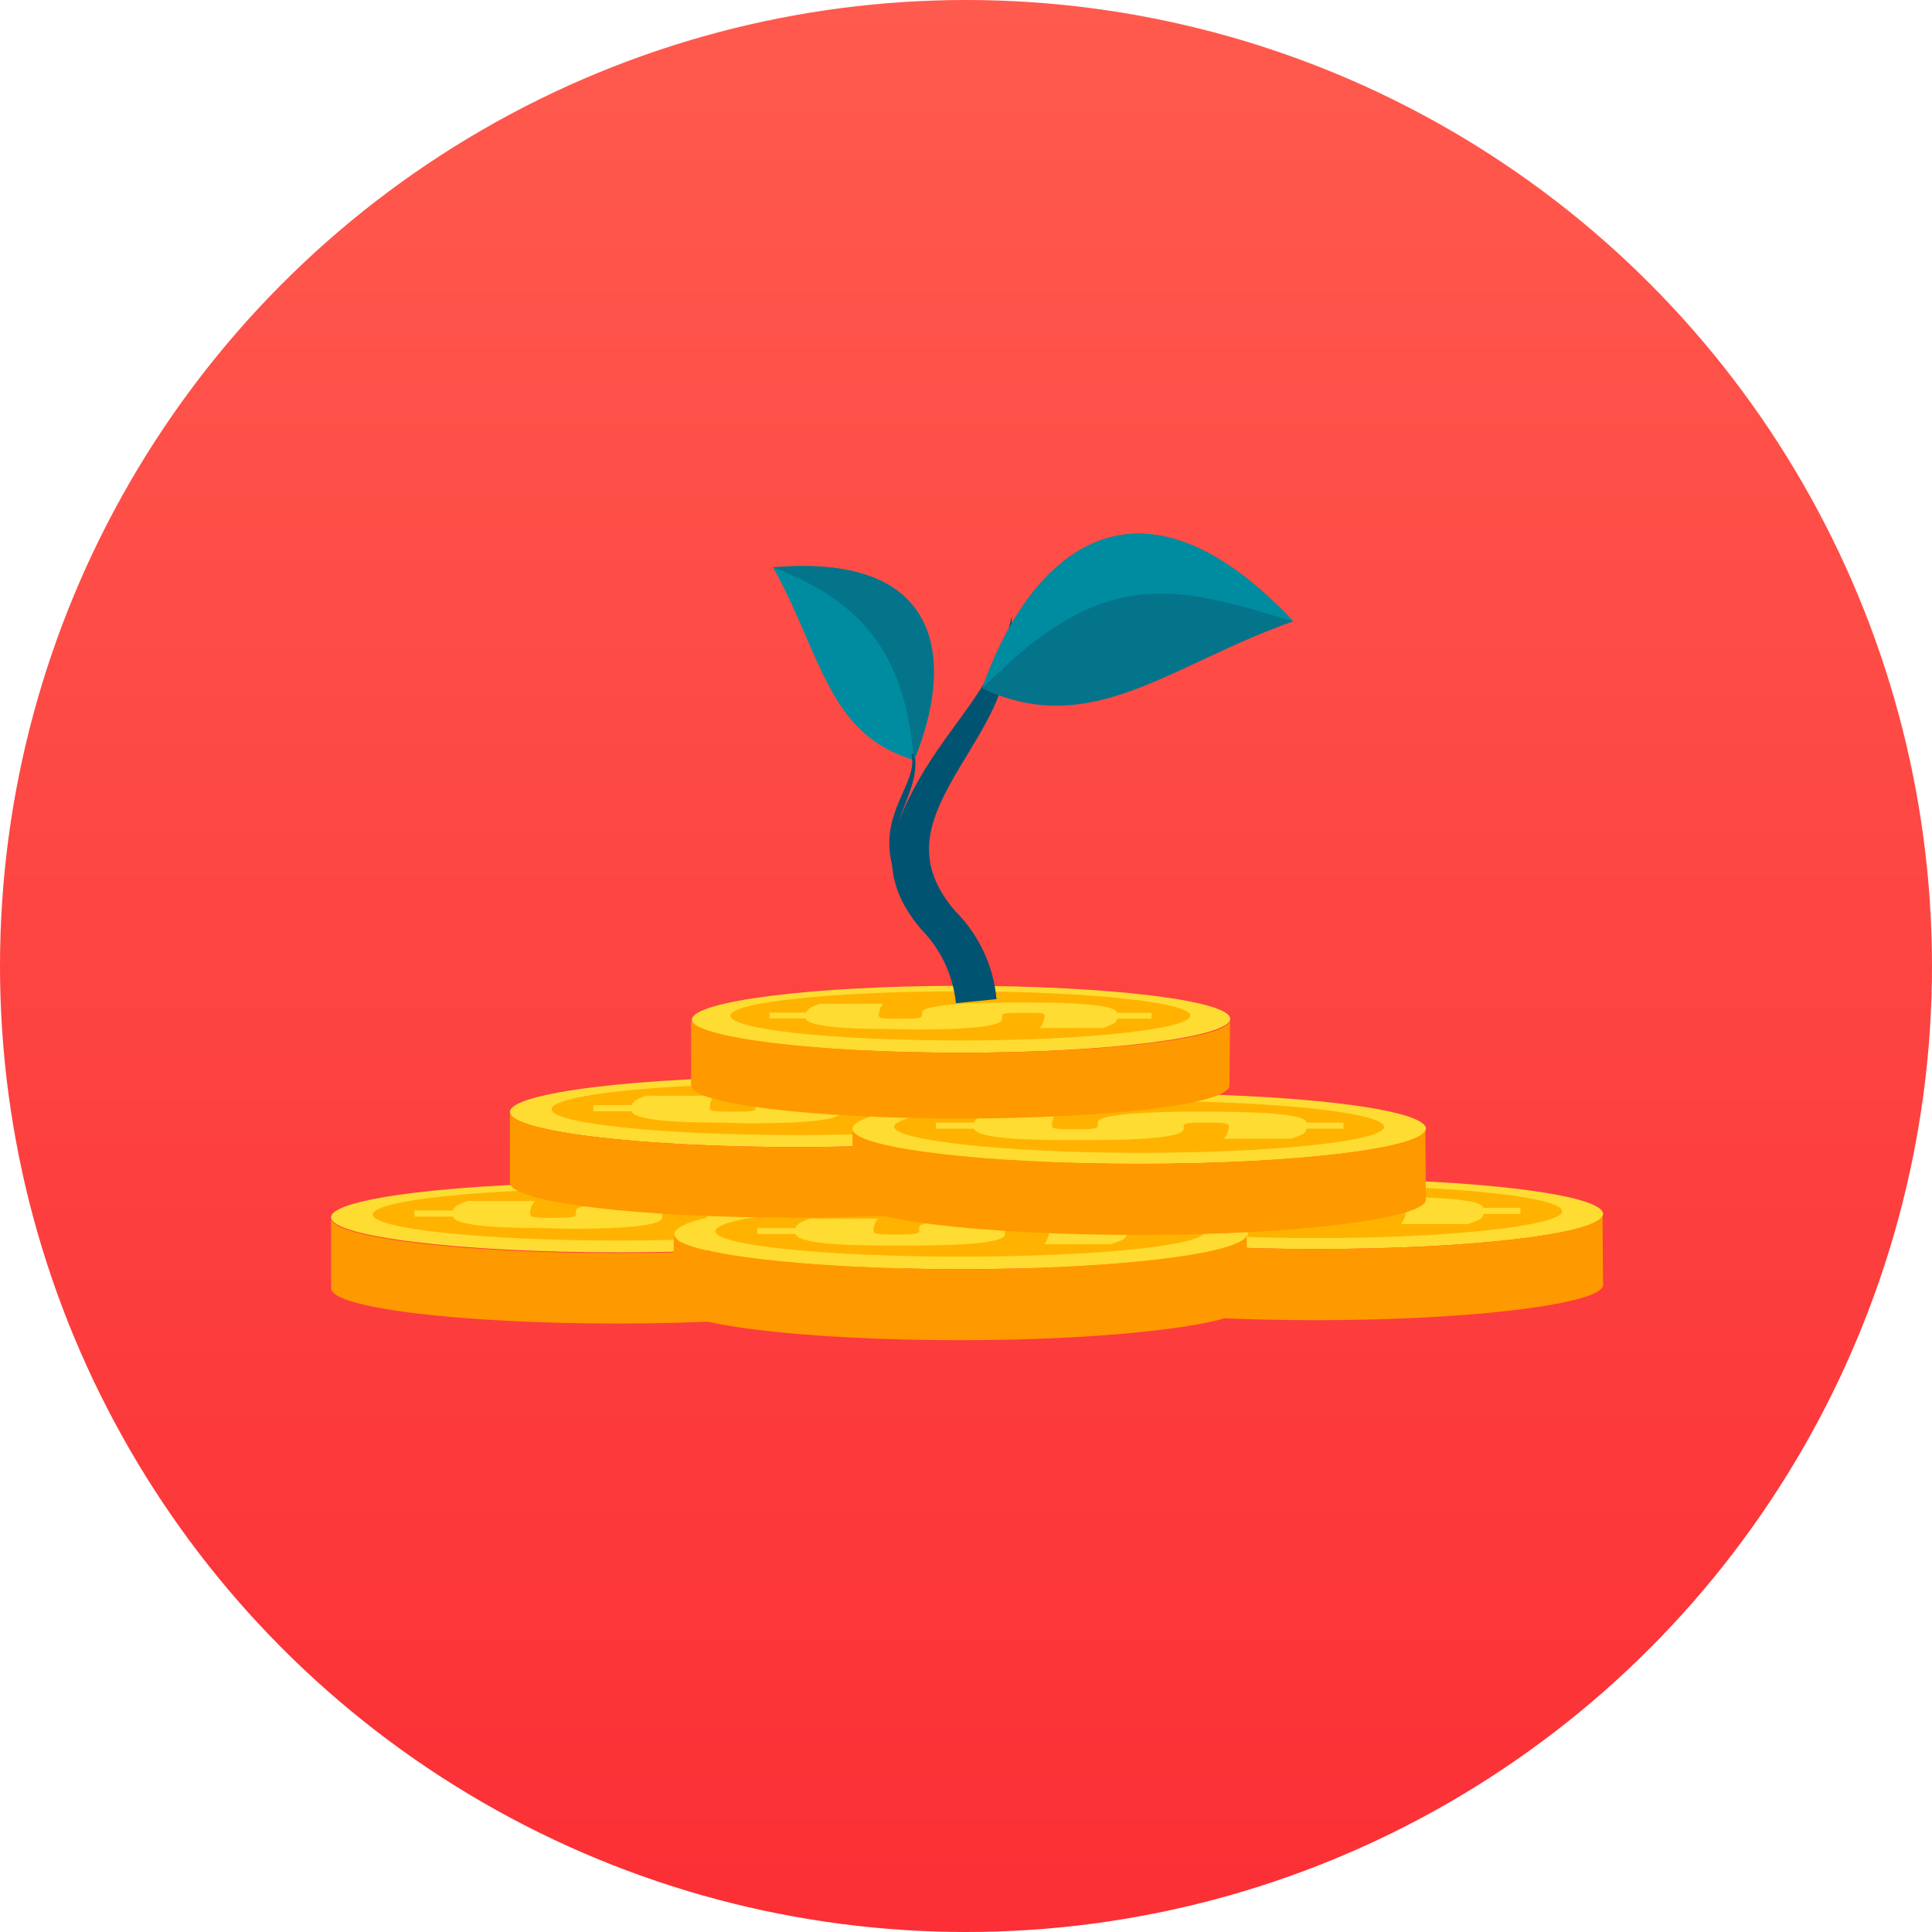 <?xml version="1.0" encoding="UTF-8"?> <svg xmlns="http://www.w3.org/2000/svg" width="391" height="391" viewBox="0 0 391 391" fill="none"> <circle cx="195.5" cy="195.5" r="195.5" fill="url(#paint0_linear)"></circle> <path fill-rule="evenodd" clip-rule="evenodd" d="M125.02 239.311C157.049 239.311 183.04 242.499 183.04 246.438C183.04 250.377 157.011 253.453 125.02 253.453C93.028 253.453 67 250.264 67 246.363C67 242.462 92.991 239.311 125.02 239.311Z" fill="#FEDC32"></path> <path fill-rule="evenodd" clip-rule="evenodd" d="M183.04 260.731C183.04 264.483 157.049 267.86 125.02 267.86C92.991 267.86 67 264.671 67 260.731V246.812C68.35 250.564 93.778 253.603 124.945 253.603C156.111 253.603 181.615 250.564 182.965 246.812L183.04 260.731Z" fill="#FF9900"></path> <path fill-rule="evenodd" clip-rule="evenodd" d="M75.439 245.801C75.439 242.912 97.641 240.549 125.02 240.549C152.398 240.549 174.601 242.912 174.601 245.801C174.601 248.69 152.398 251.054 125.02 251.054C97.641 251.054 75.439 248.69 75.439 245.801Z" fill="#FFB300"></path> <path fill-rule="evenodd" clip-rule="evenodd" d="M114.931 248.686C119.169 248.686 134.021 248.686 134.021 246.397V245.722C134.021 245.234 135.371 245.122 137.996 245.122H139.422C142.122 245.122 143.172 245.309 143.172 245.797C143.096 246.746 142.759 247.655 142.197 248.423H155.774C158.136 247.523 158.737 247.373 158.849 246.36H166.35V245.122H158.849C158.849 244.034 155.099 242.908 138.671 242.908H135.634C128.433 242.908 116.544 243.321 116.544 245.047V245.76C116.544 246.397 115.043 246.472 112.231 246.472H111.255C107.505 246.472 107.28 246.247 107.28 245.609C107.273 244.667 107.621 243.756 108.255 243.058H94.603C92.878 243.696 91.903 244.146 91.64 244.972H83.877V246.21H91.64C91.978 247.485 96.479 248.536 109.455 248.536L114.931 248.686Z" fill="#FEDC32"></path> <path fill-rule="evenodd" clip-rule="evenodd" d="M266.413 238.557C298.443 238.557 324.433 241.746 324.433 245.685C324.433 249.624 298.443 252.776 266.413 252.776C234.384 252.776 208.394 249.587 208.394 245.685C208.394 241.783 234.347 238.557 266.413 238.557Z" fill="#FEDC32"></path> <path fill-rule="evenodd" clip-rule="evenodd" d="M324.433 260.054C324.433 263.805 298.443 267.182 266.413 267.182C234.384 267.182 208.394 263.993 208.394 260.054V245.986C209.781 249.738 235.209 252.776 266.376 252.776C297.542 252.776 322.933 249.775 324.321 245.986L324.433 260.054Z" fill="#FF9900"></path> <path fill-rule="evenodd" clip-rule="evenodd" d="M217.019 245.125C217.019 242.237 239.221 239.873 266.6 239.873C293.978 239.873 316.144 242.237 316.144 245.125C316.144 248.014 293.791 250.565 266.412 250.565C239.034 250.565 217.019 248.014 217.019 245.125Z" fill="#FFB300"></path> <path fill-rule="evenodd" clip-rule="evenodd" d="M256.325 247.975C260.563 247.975 275.415 247.975 275.415 245.723V245.048C275.415 244.56 276.766 244.448 279.166 244.448H280.779C283.479 244.448 284.529 244.635 284.529 245.123C284.461 246.062 284.122 246.961 283.554 247.712H297.131C299.493 246.849 300.094 246.699 300.206 245.686H307.707V244.448H300.206C300.019 243.36 296.456 242.234 280.028 242.234H277.028C269.827 242.234 257.938 242.647 257.938 244.373V245.086C257.938 245.723 256.4 245.799 253.625 245.799H252.65C248.9 245.799 248.674 245.536 248.674 244.936C248.683 244.054 249.002 243.204 249.575 242.535H235.998C234.273 243.135 233.298 243.623 232.997 244.448H225.271V245.686H232.997C233.373 246.962 237.873 247.975 250.85 247.975H256.325Z" fill="#FEDC32"></path> <path fill-rule="evenodd" clip-rule="evenodd" d="M194.517 242.607C226.546 242.607 252.537 245.796 252.537 249.736C252.537 253.675 226.396 256.864 194.517 256.864C162.638 256.864 136.497 253.675 136.497 249.736C136.497 245.796 162.3 242.607 194.517 242.607Z" fill="#FEDC32"></path> <path fill-rule="evenodd" clip-rule="evenodd" d="M252.387 264.106C252.387 267.857 226.396 271.234 194.367 271.234C162.338 271.234 136.347 268.045 136.347 264.106V250.074C137.697 253.826 163.125 256.865 194.292 256.865C225.458 256.865 250.774 253.826 252.312 250.074L252.387 264.106Z" fill="#FF9900"></path> <path fill-rule="evenodd" clip-rule="evenodd" d="M144.786 249.178C144.786 246.289 166.989 243.926 194.367 243.926C221.746 243.926 243.911 246.289 243.911 249.178C243.911 252.067 221.746 254.318 194.518 254.318C167.289 254.318 144.786 252.067 144.786 249.178Z" fill="#FFB300"></path> <path fill-rule="evenodd" clip-rule="evenodd" d="M184.277 252.065C188.515 252.065 203.367 252.065 203.367 249.814V249.101C203.367 248.613 204.717 248.501 207.118 248.501H208.58C211.281 248.501 212.331 248.501 212.331 249.176C212.261 250.126 211.923 251.037 211.356 251.802H224.932C227.295 250.902 227.895 250.752 228.008 249.739H235.509V248.538H228.27C228.083 247.413 224.52 246.287 208.093 246.287H205.13C197.929 246.287 186.04 246.7 186.04 248.426V249.176C186.04 249.776 184.502 249.851 181.727 249.851H180.752C177.001 249.851 176.776 249.626 176.776 248.988C176.794 248.12 177.112 247.285 177.676 246.625H163.95C162.224 247.225 161.249 247.675 160.949 248.538H153.261V249.739H160.987C161.362 251.014 165.862 252.065 178.839 252.065H184.277Z" fill="#FEDC32"></path> <path fill-rule="evenodd" clip-rule="evenodd" d="M161.213 217.922C193.242 217.922 219.233 221.111 219.233 225.05C219.233 228.989 193.242 232.141 161.213 232.141C129.184 232.141 103.193 228.952 103.193 225.05C103.193 221.148 129.184 217.922 161.213 217.922Z" fill="#FEDC32"></path> <path fill-rule="evenodd" clip-rule="evenodd" d="M219.233 239.308C219.233 243.06 193.242 246.436 161.213 246.436C129.184 246.436 103.193 243.36 103.193 239.308V225.352C104.544 229.103 129.972 232.142 161.138 232.142C192.305 232.142 217.733 229.141 219.083 225.352L219.233 239.308Z" fill="#FF9900"></path> <path fill-rule="evenodd" clip-rule="evenodd" d="M111.632 224.493C111.632 221.566 133.835 219.24 161.213 219.24C188.592 219.24 210.795 221.566 210.795 224.493C210.795 227.419 188.592 229.708 161.213 229.708C133.835 229.708 111.632 227.381 111.632 224.493Z" fill="#FFB300"></path> <path fill-rule="evenodd" clip-rule="evenodd" d="M151.124 227.341C155.362 227.341 170.214 227.341 170.214 225.09V224.302C170.214 223.814 171.564 223.702 174.19 223.702H175.765C178.465 223.702 179.515 223.889 179.515 224.377C179.465 225.32 179.124 226.224 178.54 226.966H191.892C194.255 226.103 194.855 225.953 194.967 224.94H202.468V223.702H194.967C194.967 222.614 191.217 221.488 174.79 221.488H172.014C164.814 221.488 152.925 221.901 152.925 223.627V224.302C152.925 224.94 151.424 224.977 148.611 224.977H147.636C143.886 224.977 143.661 224.752 143.661 224.152C143.67 223.271 143.988 222.421 144.561 221.751H130.759C129.034 222.351 128.059 222.839 127.796 223.664H120.07V224.902H127.834C128.171 226.178 132.672 227.191 145.649 227.191L151.124 227.341Z" fill="#FEDC32"></path> <path fill-rule="evenodd" clip-rule="evenodd" d="M230.557 221.299C262.586 221.299 288.577 224.488 288.577 228.427C288.577 232.366 262.586 235.555 230.557 235.555C198.528 235.555 172.537 232.366 172.537 228.465C172.537 224.563 198.49 221.299 230.557 221.299Z" fill="#FEDC32"></path> <path fill-rule="evenodd" clip-rule="evenodd" d="M288.577 242.797C288.577 246.549 262.586 249.926 230.557 249.926C198.528 249.926 172.537 246.812 172.537 242.797V228.729C173.925 232.48 199.353 235.519 230.52 235.519C261.686 235.519 287.077 232.518 288.464 228.729L288.577 242.797Z" fill="#FF9900"></path> <path fill-rule="evenodd" clip-rule="evenodd" d="M180.976 228.054C180.976 225.165 203.178 222.801 230.557 222.801C257.935 222.801 280.101 225.165 280.101 228.054C280.101 230.943 257.935 233.307 230.557 233.307C203.178 233.307 180.976 230.755 180.976 228.054Z" fill="#FFB300"></path> <path fill-rule="evenodd" clip-rule="evenodd" d="M220.469 230.719C224.707 230.719 239.559 230.719 239.559 228.468V227.792C239.559 227.305 240.909 227.192 243.497 227.192H244.96C247.66 227.192 248.71 227.38 248.71 227.867C248.642 228.806 248.303 229.705 247.735 230.456H261.312C263.637 229.593 264.275 229.443 264.387 228.43H271.888V227.192H264.387C264.387 226.104 260.637 224.979 244.21 224.979H241.247C234.046 224.979 222.157 225.391 222.157 227.117V227.83C222.157 228.468 220.619 228.543 217.844 228.543H216.869C213.118 228.543 212.893 228.318 212.893 227.68C212.902 226.798 213.221 225.948 213.793 225.279H200.141C198.416 225.916 197.441 226.367 197.141 227.192H189.415V228.43H197.141C197.516 229.706 202.017 230.719 214.993 230.719H220.469Z" fill="#FEDC32"></path> <path fill-rule="evenodd" clip-rule="evenodd" d="M194.515 199.506C224.519 199.506 248.972 202.508 248.972 206.185C248.972 209.862 224.519 213.051 194.515 213.051C164.511 213.051 140.021 210.087 140.021 206.372C140.021 202.658 164.286 199.506 194.515 199.506Z" fill="#FEDC32"></path> <path fill-rule="evenodd" clip-rule="evenodd" d="M248.823 219.688C248.823 223.44 224.444 226.367 194.366 226.367C164.287 226.367 139.871 223.403 139.871 219.688V206.482C141.221 210.047 165.112 213.048 194.516 213.048C223.919 213.048 247.622 210.234 248.935 206.67L248.823 219.688Z" fill="#FF9900"></path> <path fill-rule="evenodd" clip-rule="evenodd" d="M147.822 205.542C147.822 202.841 168.637 200.627 194.366 200.627C220.094 200.627 240.909 202.841 240.909 205.542C240.909 208.244 220.057 210.57 194.516 210.57C168.975 210.57 147.822 208.394 147.822 205.542Z" fill="#FFB300"></path> <path fill-rule="evenodd" clip-rule="evenodd" d="M184.878 208.355C188.853 208.355 202.805 208.355 202.805 206.254V205.541C202.805 205.053 204.08 204.978 206.555 204.978H207.905C210.456 204.978 211.393 204.978 211.393 205.579C211.332 206.479 211.005 207.34 210.456 208.055H223.207C225.42 207.192 225.983 207.08 226.095 206.142H233.034V204.978H226.058C226.058 203.928 222.307 202.877 207.305 202.877H204.53C197.742 202.877 186.603 203.252 186.603 204.903V205.541C186.603 206.104 185.178 206.179 182.552 206.179H181.615C177.864 206.179 177.864 205.954 177.864 205.391C177.886 204.57 178.175 203.78 178.689 203.14H165.938C164.325 203.702 163.425 204.153 163.162 204.941H155.736V206.104H163.012C163.35 207.267 167.55 208.243 179.739 208.243L184.878 208.355Z" fill="#FEDC32"></path> <path fill-rule="evenodd" clip-rule="evenodd" d="M193.464 203.026C192.886 197.361 190.384 192.064 186.376 188.02C177.262 177.252 180.113 168.098 185.964 157.781C192.602 146 202.128 138.009 204.716 124.766C205.466 136.771 200.59 144.762 195.827 152.641C188.814 164.159 183.713 173.088 193.239 184.305C198.068 189.093 201.056 195.429 201.678 202.201L193.464 203.026Z" fill="#005371"></path> <path fill-rule="evenodd" clip-rule="evenodd" d="M198.791 139.326C220.956 149.68 236.671 134.561 261.724 125.744C228.907 90.853 207.567 113.926 198.791 139.326Z" fill="#04748A"></path> <path fill-rule="evenodd" clip-rule="evenodd" d="M184.988 153.844C167.399 148.591 166.236 132.271 156.447 114.825C192.227 111.748 192.714 135.197 184.988 153.844Z" fill="#008CA0"></path> <path fill-rule="evenodd" clip-rule="evenodd" d="M185.103 152.609C186.266 159.55 180.64 164.915 181.54 171.068L180.677 175.532C177.527 164.577 186.041 158.387 184.428 152.609H185.103Z" fill="#005371"></path> <path fill-rule="evenodd" clip-rule="evenodd" d="M198.791 139.326C223.469 114.114 237.796 118.541 261.724 125.744C228.907 90.853 207.567 113.926 198.791 139.326Z" fill="#008CA0"></path> <path fill-rule="evenodd" clip-rule="evenodd" d="M184.988 153.844C183.263 136.248 178.125 123.004 156.447 114.825C192.227 111.748 192.714 135.197 184.988 153.844Z" fill="#04748A"></path> <defs> <linearGradient id="paint0_linear" x1="195.5" y1="0" x2="195.5" y2="391" gradientUnits="userSpaceOnUse"> <stop stop-color="#FF5A4E"></stop> <stop offset="1" stop-color="#FB2F35"></stop> </linearGradient> </defs> </svg> 